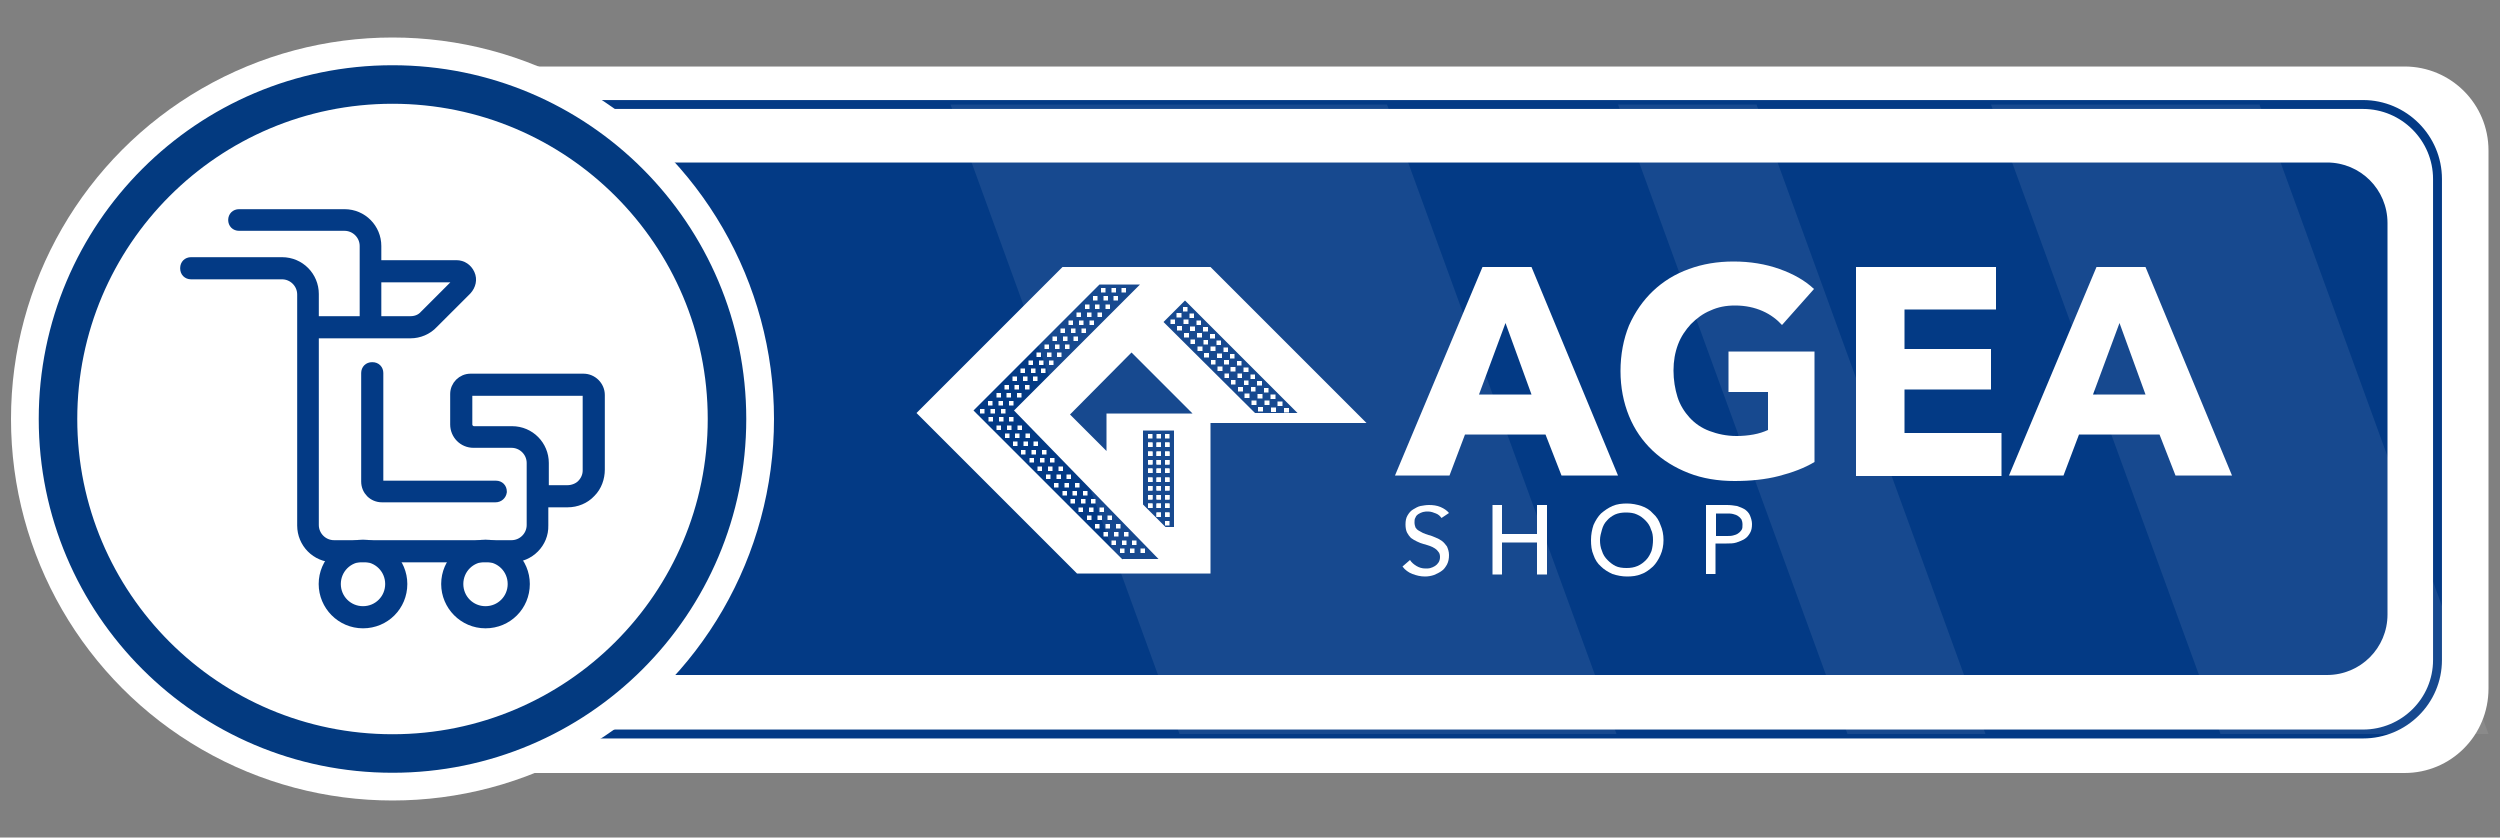 <?xml version="1.0" encoding="utf-8"?>
<!-- Generator: Adobe Illustrator 25.2.3, SVG Export Plug-In . SVG Version: 6.00 Build 0)  -->
<svg version="1.1" id="Layer_1" xmlns="http://www.w3.org/2000/svg" xmlns:xlink="http://www.w3.org/1999/xlink" x="0px" y="0px"
	 viewBox="0 0 500 167.5" style="enable-background:new 0 0 500 167.5;" xml:space="preserve">
<rect x="0" y="0" width="500" height="167.5" fill="#808080" stroke="none"/>
<style type="text/css">
	.st0{fill:#FFFFFF;}
	.st1{fill:none;stroke:#033A85;stroke-width:1.781;stroke-miterlimit:10;}
	.st2{fill:#033A85;}
	.st3{opacity:8.000000e-02;}
	.st4{fill:#FFFFFF;stroke:#033A80;stroke-width:7.706;stroke-miterlimit:10;}
	.st5{fill:#033A85;stroke:#033A85;stroke-width:1.928;stroke-miterlimit:10;}
</style>
<g>
	<path class="st0" d="M480.9,154.6H93.5V13.3h387.4c9.3,0,16.8,7.5,16.8,16.8v107.6C497.7,147.1,490.2,154.6,480.9,154.6z"/>
	<g>
		<g>
			<path class="st1" d="M472.6,146.8H52.4c-8.2,0-14.9-6.7-14.9-14.9V35.8c0-8.2,6.7-14.9,14.9-14.9h420.2c8.2,0,14.9,6.7,14.9,14.9
				V132C487.5,140.2,480.8,146.8,472.6,146.8z"/>
			<g>
				<path class="st2" d="M465.4,135H59.7c-6.7,0-12.1-5.4-12.1-12.1V44.6c0-6.7,5.4-12.1,12.1-12.1h405.7c6.7,0,12.1,5.4,12.1,12.1
					v78.3C477.5,129.6,472.1,135,465.4,135z"/>
			</g>
			<g class="st3">
				<polygon class="st0" points="235.9,146.8 323.3,146.8 277.4,20.9 190.1,20.9 				"/>
				<polygon class="st0" points="369.5,146.8 397.1,146.8 351.3,20.9 323.6,20.9 				"/>
				<polygon class="st0" points="444.1,146.8 497.7,146.8 451.9,20.9 398.2,20.9 				"/>
			</g>
			<circle class="st0" cx="78.5" cy="83.8" r="76.3"/>
			<g>
				<circle class="st4" cx="78.5" cy="83.8" r="66.9"/>
				<g>
					<path class="st5" d="M102.4,111.5H66.8c-3.6,0-6.4-2.9-6.4-6.4V58.9c0-2.2-1.8-4-4-4H38.2c-0.7,0-1.2-0.5-1.2-1.2v-0.1
						c0-0.7,0.5-1.2,1.2-1.2h18.2c3.6,0,6.4,2.9,6.4,6.4v46.2c0,2.2,1.8,4,4,4h35.5c2.2,0,4-1.8,4-4V92.6c0-2.2-1.8-4-4-4h-7.6
						c-2.1,0-3.7-1.7-3.7-3.7v-6.1c0-1.7,1.4-3.1,3.1-3.1h22.6c1.8,0,3.3,1.5,3.3,3.3v14.9c0,1.7-0.6,3.4-1.8,4.6
						c-1.2,1.3-2.9,2-4.7,2h-0.1l-4.7,0v4.6C108.8,108.6,105.9,111.5,102.4,111.5 M108.8,98l4.7,0c1,0,2.1-0.4,2.8-1.1
						c0.8-0.8,1.2-1.8,1.2-2.8V79c0-0.4-0.3-0.8-0.8-0.8H94.1c-0.3,0-0.6,0.3-0.6,0.6v6.1c0,0.7,0.6,1.3,1.3,1.3h7.6
						c3.6,0,6.4,2.9,6.4,6.4V98z"/>
					<path class="st5" d="M99.1,99.5H76.4c-1.8,0-3.2-1.4-3.2-3.2V74.6c0-0.7,0.5-1.2,1.2-1.2h0.1c0.7,0,1.2,0.5,1.2,1.2v21.7
						c0,0.4,0.3,0.8,0.8,0.8h22.7c0.7,0,1.2,0.5,1.2,1.2v0.1C100.3,99,99.8,99.5,99.1,99.5"/>
					<path class="st5" d="M82.1,66.7H62v-2.5h20.1c1.1,0,2.1-0.4,2.8-1.2l6.7-6.7c0.2-0.2,0.1-0.4,0.1-0.5c0-0.1-0.1-0.3-0.4-0.3
						h-17v-2.5h17c1.2,0,2.2,0.7,2.7,1.8c0.5,1.1,0.2,2.3-0.6,3.2l-6.7,6.7C85.5,66,83.8,66.7,82.1,66.7"/>
					<path class="st5" d="M75.4,65.5h-2.5V49.2c0-2.2-1.8-4-4-4H47.8c-0.7,0-1.2-0.5-1.2-1.2V44c0-0.7,0.5-1.2,1.2-1.2h21.1
						c3.6,0,6.4,2.9,6.4,6.4V65.5z"/>
					<path class="st5" d="M72.6,124.7c-4.4,0-7.9-3.6-7.9-7.9c0-4.4,3.6-7.9,7.9-7.9c4.4,0,7.9,3.6,7.9,7.9
						C80.5,121.2,77,124.7,72.6,124.7 M72.6,111.4c-3,0-5.4,2.4-5.4,5.4c0,3,2.4,5.4,5.4,5.4c3,0,5.4-2.4,5.4-5.4
						C78,113.8,75.6,111.4,72.6,111.4"/>
					<path class="st5" d="M97.1,124.7c-4.4,0-7.9-3.6-7.9-7.9c0-4.4,3.6-7.9,7.9-7.9c4.4,0,7.9,3.6,7.9,7.9
						C105,121.2,101.5,124.7,97.1,124.7 M97.1,111.4c-3,0-5.4,2.4-5.4,5.4c0,3,2.4,5.4,5.4,5.4c3,0,5.4-2.4,5.4-5.4
						C102.5,113.8,100.1,111.4,97.1,111.4"/>
				</g>
			</g>
		</g>
		<g>
			<g>
				<g>
					<g>
						<path class="st0" d="M312.3,95.1l-3.2-8.2h-16.1l-3.1,8.2h-10.9l17.5-41.7h9.8l17.3,41.7H312.3z M301.1,64.6l-5.3,14.3h10.5
							L301.1,64.6z"/>
						<path class="st0" d="M355.8,95.2c-2.7,0.7-5.7,1-8.9,1c-3.3,0-6.4-0.5-9.2-1.6c-2.8-1.1-5.2-2.6-7.2-4.5
							c-2-1.9-3.6-4.2-4.7-6.9c-1.1-2.7-1.7-5.7-1.7-9c0-3.3,0.6-6.4,1.7-9.1c1.2-2.7,2.8-5,4.8-6.9c2-1.9,4.4-3.4,7.2-4.4
							c2.7-1,5.7-1.5,8.9-1.5c3.3,0,6.4,0.5,9.2,1.5c2.8,1,5.1,2.3,6.9,4l-6.4,7.2c-1-1.1-2.3-2.1-3.9-2.8c-1.6-0.7-3.4-1.1-5.5-1.1
							c-1.8,0-3.4,0.3-4.9,1c-1.5,0.6-2.8,1.6-3.9,2.7c-1.1,1.2-2,2.5-2.6,4.1c-0.6,1.6-0.9,3.3-0.9,5.2c0,1.9,0.3,3.7,0.8,5.3
							c0.5,1.6,1.4,3,2.4,4.1c1.1,1.2,2.4,2.1,4,2.7c1.6,0.6,3.4,1,5.4,1c1.2,0,2.3-0.1,3.4-0.3c1.1-0.2,2-0.5,2.9-0.9v-7.6h-7.9
							v-8.1h17.2v22.1C360.9,93.6,358.5,94.5,355.8,95.2z"/>
						<path class="st0" d="M371.2,95.1V53.4h28v8.5h-18.3v7.9h17.3v8.1h-17.3v8.7h19.4v8.6H371.2z"/>
						<path class="st0" d="M435.1,95.1l-3.2-8.2h-16.1l-3.1,8.2h-10.9l17.5-41.7h9.8l17.3,41.7H435.1z M423.9,64.6l-5.3,14.3h10.5
							L423.9,64.6z"/>
					</g>
					<g>
						<path class="st0" d="M288.3,103.6c-0.3-0.4-0.6-0.7-1.1-0.9c-0.5-0.2-1-0.4-1.6-0.4c-0.3,0-0.6,0-1,0.1
							c-0.3,0.1-0.6,0.2-0.9,0.4c-0.3,0.2-0.5,0.4-0.6,0.7c-0.2,0.3-0.2,0.6-0.2,1c0,0.4,0.1,0.7,0.2,1c0.2,0.3,0.4,0.5,0.6,0.6
							c0.3,0.2,0.6,0.3,0.9,0.5c0.3,0.1,0.7,0.3,1.1,0.4c0.5,0.1,0.9,0.3,1.4,0.5c0.5,0.2,0.9,0.4,1.3,0.7s0.7,0.7,1,1.1
							c0.2,0.5,0.4,1,0.4,1.7c0,0.7-0.1,1.3-0.4,1.9c-0.3,0.5-0.6,1-1.1,1.3c-0.4,0.3-1,0.6-1.5,0.8c-0.6,0.2-1.2,0.3-1.8,0.3
							c-0.9,0-1.7-0.2-2.5-0.5c-0.8-0.3-1.5-0.8-2-1.5l1.5-1.3c0.3,0.5,0.8,0.9,1.3,1.2c0.5,0.3,1.1,0.5,1.8,0.5c0.3,0,0.7,0,1-0.1
							c0.3-0.1,0.6-0.2,0.9-0.4c0.3-0.2,0.5-0.4,0.7-0.7c0.2-0.3,0.3-0.7,0.3-1.1c0-0.4-0.1-0.8-0.3-1c-0.2-0.3-0.4-0.5-0.7-0.7
							c-0.3-0.2-0.7-0.4-1-0.5c-0.4-0.1-0.8-0.3-1.3-0.4c-0.4-0.1-0.9-0.3-1.3-0.5c-0.4-0.2-0.8-0.4-1.2-0.7
							c-0.3-0.3-0.6-0.7-0.8-1.1c-0.2-0.4-0.3-1-0.3-1.6c0-0.7,0.1-1.3,0.4-1.8c0.3-0.5,0.6-0.9,1.1-1.2c0.5-0.3,1-0.6,1.5-0.7
							c0.6-0.1,1.1-0.2,1.7-0.2c0.8,0,1.6,0.1,2.3,0.4c0.7,0.3,1.3,0.7,1.7,1.2L288.3,103.6z"/>
						<path class="st0" d="M298.5,101h1.9v5.8h7V101h2v13.9h-2v-6.4h-7v6.4h-1.9V101z"/>
						<path class="st0" d="M332.7,108c0,1.1-0.2,2.1-0.6,3c-0.4,0.9-0.9,1.7-1.5,2.3c-0.7,0.6-1.4,1.2-2.3,1.5
							c-0.9,0.4-1.9,0.5-2.9,0.5s-2-0.2-2.9-0.5c-0.9-0.4-1.7-0.9-2.3-1.5c-0.7-0.6-1.2-1.4-1.5-2.3c-0.4-0.9-0.5-1.9-0.5-3
							c0-1.1,0.2-2.1,0.5-3c0.4-0.9,0.9-1.7,1.5-2.3c0.7-0.6,1.4-1.1,2.3-1.5c0.9-0.4,1.9-0.5,2.9-0.5s2,0.2,2.9,0.5
							s1.7,0.8,2.3,1.5c0.7,0.6,1.2,1.4,1.5,2.3C332.5,105.9,332.7,106.9,332.7,108z M330.6,108c0-0.8-0.1-1.5-0.4-2.1
							c-0.2-0.7-0.6-1.3-1.1-1.8c-0.5-0.5-1-0.9-1.7-1.2c-0.6-0.3-1.4-0.4-2.2-0.4c-0.8,0-1.5,0.1-2.2,0.4c-0.6,0.3-1.2,0.7-1.6,1.2
							c-0.5,0.5-0.8,1.1-1,1.8c-0.2,0.7-0.4,1.4-0.4,2.1c0,0.8,0.1,1.5,0.4,2.2c0.2,0.7,0.6,1.3,1.1,1.8c0.5,0.5,1,0.9,1.6,1.2
							c0.6,0.3,1.4,0.4,2.2,0.4c0.8,0,1.5-0.1,2.2-0.4c0.7-0.3,1.2-0.7,1.7-1.2c0.5-0.5,0.8-1.1,1.1-1.8
							C330.5,109.5,330.6,108.7,330.6,108z"/>
						<path class="st0" d="M341.2,101h4.2c0.7,0,1.4,0.1,2,0.2c0.6,0.2,1.1,0.4,1.6,0.7c0.4,0.3,0.8,0.7,1,1.2
							c0.2,0.5,0.4,1.1,0.4,1.7c0,0.7-0.1,1.3-0.4,1.8c-0.3,0.5-0.6,0.9-1.1,1.2c-0.5,0.3-1,0.5-1.6,0.7c-0.6,0.2-1.3,0.2-2,0.2
							h-2.2v6.1h-1.9V101z M343.2,107.2h2.1c0.5,0,0.9,0,1.3-0.1c0.4-0.1,0.7-0.2,1-0.4c0.3-0.2,0.5-0.4,0.7-0.7
							c0.2-0.3,0.2-0.6,0.2-1.1c0-0.4-0.1-0.8-0.2-1c-0.2-0.3-0.4-0.5-0.7-0.7c-0.3-0.2-0.6-0.3-1-0.4c-0.4-0.1-0.8-0.1-1.3-0.1
							h-2.1V107.2z"/>
					</g>
					<g>
						<path class="st0" d="M242.1,53.4h-29.6l-29.2,29.2l32.1,32.1h26.7V84.6h31.2L242.1,53.4z M224.5,111.9l-29.8-29.8l25.2-25.2
							h8.1l-25.2,25.2l28.9,29.7H224.5z M234.8,105.4h-1.7l-4.5-4.5V86.1h6.2V105.4z M221.3,82.6v7.6l-7.3-7.3l12.3-12.4l12.2,12.2
							H221.3z M232.7,64.4l4.3-4.3l22.5,22.5h-8.5L232.7,64.4z"/>
						<rect x="236.6" y="61.4" class="st0" width="0.9" height="0.9"/>
						<rect x="235.3" y="62.6" class="st0" width="1" height="0.9"/>
						<rect x="234.1" y="63.9" class="st0" width="0.9" height="0.9"/>
						<rect x="237.9" y="62.7" class="st0" width="0.9" height="0.9"/>
						<rect x="236.7" y="63.9" class="st0" width="1" height="0.9"/>
						<polyline class="st0" points="236.4,65.2 236.4,66.1 235.4,66.1 235.4,65.2 						"/>
						<rect x="239.3" y="64.1" class="st0" width="0.9" height="0.9"/>
						<rect x="238" y="65.3" class="st0" width="1" height="0.9"/>
						<rect x="236.8" y="66.6" class="st0" width="1" height="0.9"/>
						<rect x="240.6" y="65.4" class="st0" width="1" height="0.9"/>
						<rect x="239.4" y="66.6" class="st0" width="1" height="0.9"/>
						<rect x="238.1" y="67.9" class="st0" width="0.9" height="0.9"/>
						<rect x="242" y="66.8" class="st0" width="1" height="0.9"/>
						<rect x="240.7" y="68" class="st0" width="0.9" height="0.9"/>
						<rect x="239.5" y="69.3" class="st0" width="1" height="0.9"/>
						<rect x="243.3" y="68.1" class="st0" width="0.9" height="0.9"/>
						<rect x="242.1" y="69.3" class="st0" width="1" height="0.9"/>
						<rect x="240.8" y="70.6" class="st0" width="1" height="0.9"/>
						<rect x="244.7" y="69.5" class="st0" width="0.9" height="0.9"/>
						<rect x="243.4" y="70.7" class="st0" width="1" height="0.9"/>
						<rect x="242.2" y="72" class="st0" width="0.9" height="0.9"/>
						<rect x="246" y="70.8" class="st0" width="0.9" height="0.9"/>
						<rect x="244.8" y="72" class="st0" width="1" height="0.9"/>
						<rect x="243.5" y="73.3" class="st0" width="1" height="0.9"/>
						<rect x="247.4" y="72.2" class="st0" width="0.9" height="0.9"/>
						<rect x="246.1" y="73.4" class="st0" width="1" height="0.9"/>
						<rect x="244.9" y="74.7" class="st0" width="0.9" height="0.9"/>
						<rect x="248.7" y="73.5" class="st0" width="1" height="0.9"/>
						<rect x="247.5" y="74.7" class="st0" width="0.9" height="0.9"/>
						<rect x="246.2" y="76" class="st0" width="0.9" height="0.9"/>
						<rect x="250.1" y="74.9" class="st0" width="0.9" height="0.9"/>
						<rect x="248.8" y="76.1" class="st0" width="0.9" height="0.9"/>
						<rect x="247.6" y="77.4" class="st0" width="1" height="0.9"/>
						<rect x="251.4" y="76.2" class="st0" width="1" height="0.9"/>
						<rect x="250.2" y="77.4" class="st0" width="0.9" height="0.9"/>
						<rect x="248.9" y="78.7" class="st0" width="1" height="0.9"/>
						<rect x="252.8" y="77.6" class="st0" width="0.9" height="0.9"/>
						<rect x="251.5" y="78.8" class="st0" width="1" height="0.9"/>
						<rect x="250.3" y="80.1" class="st0" width="1" height="0.9"/>
						<rect x="254.1" y="78.9" class="st0" width="1" height="0.9"/>
						<rect x="252.9" y="80.1" class="st0" width="1" height="0.9"/>
						<rect x="251.6" y="81.4" class="st0" width="1" height="0.9"/>
						<rect x="255.5" y="80.3" class="st0" width="1" height="0.9"/>
						<rect x="254.2" y="81.5" class="st0" width="1" height="0.9"/>
						<rect x="256.8" y="81.6" class="st0" width="1" height="0.9"/>
						<rect x="224.3" y="57.6" class="st0" width="0.9" height="0.9"/>
						<rect x="222.3" y="57.6" class="st0" width="0.9" height="0.9"/>
						<rect x="220.2" y="57.6" class="st0" width="0.9" height="0.9"/>
						<rect x="222.7" y="59.2" class="st0" width="0.9" height="0.9"/>
						<rect x="220.7" y="59.2" class="st0" width="0.9" height="0.9"/>
						<rect x="218.6" y="59.2" class="st0" width="0.9" height="0.9"/>
						<rect x="221.1" y="60.9" class="st0" width="0.9" height="0.9"/>
						<rect x="219" y="60.9" class="st0" width="0.9" height="0.9"/>
						<rect x="217" y="60.9" class="st0" width="0.9" height="0.9"/>
						<rect x="219.5" y="62.5" class="st0" width="0.9" height="0.9"/>
						<rect x="217.4" y="62.5" class="st0" width="0.9" height="0.9"/>
						<rect x="215.3" y="62.5" class="st0" width="0.9" height="0.9"/>
						<rect x="217.9" y="64.1" class="st0" width="0.9" height="0.9"/>
						<rect x="215.8" y="64.1" class="st0" width="0.9" height="0.9"/>
						<rect x="213.7" y="64.1" class="st0" width="0.9" height="0.9"/>
						<rect x="216.3" y="65.7" class="st0" width="0.9" height="0.9"/>
						<rect x="214.2" y="65.7" class="st0" width="0.9" height="0.9"/>
						<rect x="212.1" y="65.7" class="st0" width="0.9" height="0.9"/>
						<rect x="214.7" y="67.3" class="st0" width="0.9" height="0.9"/>
						<rect x="212.6" y="67.3" class="st0" width="0.9" height="0.9"/>
						<rect x="210.5" y="67.3" class="st0" width="0.9" height="0.9"/>
						<rect x="213" y="68.9" class="st0" width="0.9" height="0.9"/>
						<rect x="211" y="68.9" class="st0" width="0.9" height="0.9"/>
						<rect x="208.9" y="68.9" class="st0" width="0.9" height="0.9"/>
						<rect x="211.4" y="70.5" class="st0" width="0.9" height="0.9"/>
						<rect x="209.4" y="70.5" class="st0" width="0.9" height="0.9"/>
						<rect x="207.3" y="70.5" class="st0" width="0.9" height="0.9"/>
						<rect x="209.8" y="72.1" class="st0" width="0.9" height="0.9"/>
						<rect x="207.8" y="72.1" class="st0" width="0.9" height="0.9"/>
						<rect x="205.7" y="72.1" class="st0" width="0.9" height="0.9"/>
						<rect x="208.2" y="73.7" class="st0" width="0.9" height="0.9"/>
						<rect x="206.2" y="73.7" class="st0" width="0.9" height="0.9"/>
						<rect x="204.1" y="73.7" class="st0" width="0.9" height="0.9"/>
						<rect x="206.6" y="75.3" class="st0" width="0.9" height="0.9"/>
						<rect x="204.6" y="75.3" class="st0" width="0.9" height="0.9"/>
						<rect x="202.5" y="75.3" class="st0" width="0.9" height="0.9"/>
						<rect x="205" y="77" class="st0" width="0.9" height="0.9"/>
						<rect x="202.9" y="77" class="st0" width="0.9" height="0.9"/>
						<rect x="200.9" y="77" class="st0" width="0.9" height="0.9"/>
						<rect x="203.4" y="78.6" class="st0" width="0.9" height="0.9"/>
						<rect x="201.3" y="78.6" class="st0" width="0.9" height="0.9"/>
						<rect x="199.3" y="78.6" class="st0" width="0.9" height="0.9"/>
						<rect x="201.8" y="80.2" class="st0" width="0.9" height="0.9"/>
						<rect x="199.7" y="80.2" class="st0" width="0.9" height="0.9"/>
						<rect x="197.6" y="80.2" class="st0" width="0.9" height="0.9"/>
						<rect x="200.2" y="81.8" class="st0" width="0.9" height="0.9"/>
						<rect x="198.1" y="81.8" class="st0" width="0.9" height="0.9"/>
						<rect x="196" y="81.8" class="st0" width="0.9" height="0.9"/>
						<rect x="201.8" y="83.4" class="st0" width="0.9" height="0.9"/>
						<rect x="199.8" y="83.4" class="st0" width="0.9" height="0.9"/>
						<rect x="197.7" y="83.4" class="st0" width="0.9" height="0.9"/>
						<rect x="203.5" y="85.1" class="st0" width="0.9" height="0.9"/>
						<rect x="201.4" y="85.1" class="st0" width="0.9" height="0.9"/>
						<rect x="199.3" y="85.1" class="st0" width="0.9" height="0.9"/>
						<rect x="205.1" y="86.7" class="st0" width="0.9" height="0.9"/>
						<rect x="203" y="86.7" class="st0" width="0.9" height="0.9"/>
						<rect x="201" y="86.7" class="st0" width="0.9" height="0.9"/>
						<rect x="206.7" y="88.3" class="st0" width="0.9" height="0.9"/>
						<rect x="204.7" y="88.3" class="st0" width="0.9" height="0.9"/>
						<rect x="202.6" y="88.3" class="st0" width="0.9" height="0.9"/>
						<rect x="208.4" y="90" class="st0" width="0.9" height="0.9"/>
						<rect x="206.3" y="90" class="st0" width="0.9" height="0.9"/>
						<rect x="204.2" y="90" class="st0" width="0.9" height="0.9"/>
						<rect x="210" y="91.6" class="st0" width="0.9" height="0.9"/>
						<rect x="208" y="91.6" class="st0" width="0.9" height="0.9"/>
						<rect x="205.9" y="91.6" class="st0" width="0.9" height="0.9"/>
						<rect x="211.7" y="93.3" class="st0" width="0.9" height="0.9"/>
						<rect x="209.6" y="93.3" class="st0" width="0.9" height="0.9"/>
						<rect x="207.5" y="93.3" class="st0" width="0.9" height="0.9"/>
						<rect x="213.3" y="94.9" class="st0" width="0.9" height="0.9"/>
						<rect x="211.3" y="94.9" class="st0" width="0.9" height="0.9"/>
						<rect x="209.2" y="94.9" class="st0" width="0.9" height="0.9"/>
						<rect x="215" y="96.6" class="st0" width="0.9" height="0.9"/>
						<rect x="212.9" y="96.6" class="st0" width="0.9" height="0.9"/>
						<rect x="210.8" y="96.6" class="st0" width="0.9" height="0.9"/>
						<rect x="216.6" y="98.2" class="st0" width="0.9" height="0.9"/>
						<rect x="214.5" y="98.2" class="st0" width="0.9" height="0.9"/>
						<rect x="212.5" y="98.2" class="st0" width="0.9" height="0.9"/>
						<rect x="218.2" y="99.8" class="st0" width="0.9" height="0.9"/>
						<rect x="216.2" y="99.8" class="st0" width="0.9" height="0.9"/>
						<rect x="214.1" y="99.8" class="st0" width="0.9" height="0.9"/>
						<rect x="219.9" y="101.5" class="st0" width="0.9" height="0.9"/>
						<rect x="217.8" y="101.5" class="st0" width="0.9" height="0.9"/>
						<rect x="215.7" y="101.5" class="st0" width="0.9" height="0.9"/>
						<rect x="221.5" y="103.1" class="st0" width="0.9" height="0.9"/>
						<rect x="219.5" y="103.1" class="st0" width="0.9" height="0.9"/>
						<rect x="217.4" y="103.1" class="st0" width="0.9" height="0.9"/>
						<rect x="223.2" y="104.8" class="st0" width="0.9" height="0.9"/>
						<rect x="221.1" y="104.8" class="st0" width="0.9" height="0.9"/>
						<rect x="219" y="104.8" class="st0" width="0.9" height="0.9"/>
						<rect x="224.8" y="106.4" class="st0" width="0.9" height="0.9"/>
						<rect x="222.8" y="106.4" class="st0" width="0.9" height="0.9"/>
						<rect x="220.7" y="106.4" class="st0" width="0.9" height="0.9"/>
						<rect x="226.4" y="108.1" class="st0" width="0.9" height="0.9"/>
						<rect x="224.4" y="108.1" class="st0" width="0.9" height="0.9"/>
						<rect x="222.3" y="108.1" class="st0" width="0.9" height="0.9"/>
						<rect x="228.1" y="109.7" class="st0" width="0.9" height="0.9"/>
						<rect x="226" y="109.7" class="st0" width="0.9" height="0.9"/>
						<rect x="224" y="109.7" class="st0" width="0.9" height="0.9"/>
						<rect x="229.6" y="86.8" class="st0" width="0.9" height="0.9"/>
						<rect x="231.3" y="86.8" class="st0" width="0.9" height="0.9"/>
						<rect x="233" y="86.8" class="st0" width="0.9" height="0.9"/>
						<rect x="229.6" y="88.5" class="st0" width="0.9" height="0.9"/>
						<rect x="231.3" y="88.5" class="st0" width="0.9" height="0.9"/>
						<rect x="233" y="88.5" class="st0" width="0.9" height="0.9"/>
						<rect x="229.6" y="88.5" class="st0" width="0.9" height="0.9"/>
						<rect x="231.3" y="88.5" class="st0" width="0.9" height="0.9"/>
						<rect x="233" y="88.5" class="st0" width="0.9" height="0.9"/>
						<rect x="229.6" y="90.3" class="st0" width="0.9" height="0.9"/>
						<rect x="231.3" y="90.3" class="st0" width="0.9" height="0.9"/>
						<rect x="233" y="90.3" class="st0" width="0.9" height="0.9"/>
						<rect x="229.6" y="90.3" class="st0" width="0.9" height="0.9"/>
						<rect x="231.3" y="90.3" class="st0" width="0.9" height="0.9"/>
						<rect x="233" y="90.3" class="st0" width="0.9" height="0.9"/>
						<rect x="229.6" y="92" class="st0" width="0.9" height="0.9"/>
						<rect x="231.3" y="92" class="st0" width="0.9" height="0.9"/>
						<rect x="233" y="92" class="st0" width="0.9" height="0.9"/>
						<rect x="229.6" y="92" class="st0" width="0.9" height="0.9"/>
						<rect x="231.3" y="92" class="st0" width="0.9" height="0.9"/>
						<rect x="233" y="92" class="st0" width="0.9" height="0.9"/>
						<rect x="229.6" y="93.7" class="st0" width="0.9" height="0.9"/>
						<rect x="231.3" y="93.7" class="st0" width="0.9" height="0.9"/>
						<rect x="233" y="93.7" class="st0" width="0.9" height="0.9"/>
						<rect x="229.6" y="93.7" class="st0" width="0.9" height="0.9"/>
						<rect x="231.3" y="93.7" class="st0" width="0.9" height="0.9"/>
						<rect x="233" y="93.7" class="st0" width="0.9" height="0.9"/>
						<rect x="229.6" y="95.5" class="st0" width="0.9" height="0.9"/>
						<rect x="231.3" y="95.5" class="st0" width="0.9" height="0.9"/>
						<rect x="233" y="95.5" class="st0" width="0.9" height="0.9"/>
						<rect x="229.6" y="95.5" class="st0" width="0.9" height="0.9"/>
						<rect x="231.3" y="95.5" class="st0" width="0.9" height="0.9"/>
						<rect x="233" y="95.5" class="st0" width="0.9" height="0.9"/>
						<rect x="229.6" y="97.2" class="st0" width="0.9" height="0.9"/>
						<rect x="231.3" y="97.2" class="st0" width="0.9" height="0.9"/>
						<rect x="233" y="97.2" class="st0" width="0.9" height="0.9"/>
						<rect x="229.6" y="97.2" class="st0" width="0.9" height="0.9"/>
						<rect x="231.3" y="97.2" class="st0" width="0.9" height="0.9"/>
						<rect x="233" y="97.2" class="st0" width="0.9" height="0.9"/>
						<rect x="229.6" y="99" class="st0" width="0.9" height="0.9"/>
						<rect x="231.3" y="99" class="st0" width="0.9" height="0.9"/>
						<rect x="233" y="99" class="st0" width="0.9" height="0.9"/>
						<rect x="229.6" y="99" class="st0" width="0.9" height="0.9"/>
						<rect x="231.3" y="99" class="st0" width="0.9" height="0.9"/>
						<rect x="233" y="99" class="st0" width="0.9" height="0.9"/>
						<rect x="229.6" y="100.7" class="st0" width="0.9" height="0.9"/>
						<rect x="231.3" y="100.7" class="st0" width="0.9" height="0.9"/>
						<rect x="233" y="100.7" class="st0" width="0.9" height="0.9"/>
						<rect x="229.6" y="100.7" class="st0" width="0.9" height="0.9"/>
						<rect x="231.3" y="100.7" class="st0" width="0.9" height="0.9"/>
						<rect x="233" y="100.7" class="st0" width="0.9" height="0.9"/>
						<rect x="231.3" y="102.5" class="st0" width="0.9" height="0.9"/>
						<rect x="233" y="102.5" class="st0" width="0.9" height="0.9"/>
						<rect x="231.3" y="102.5" class="st0" width="0.9" height="0.9"/>
						<rect x="233" y="102.5" class="st0" width="0.9" height="0.9"/>
						<rect x="233" y="104.2" class="st0" width="0.9" height="0.9"/>
					</g>
				</g>
			</g>
		</g>
	</g>
</g>
</svg>
